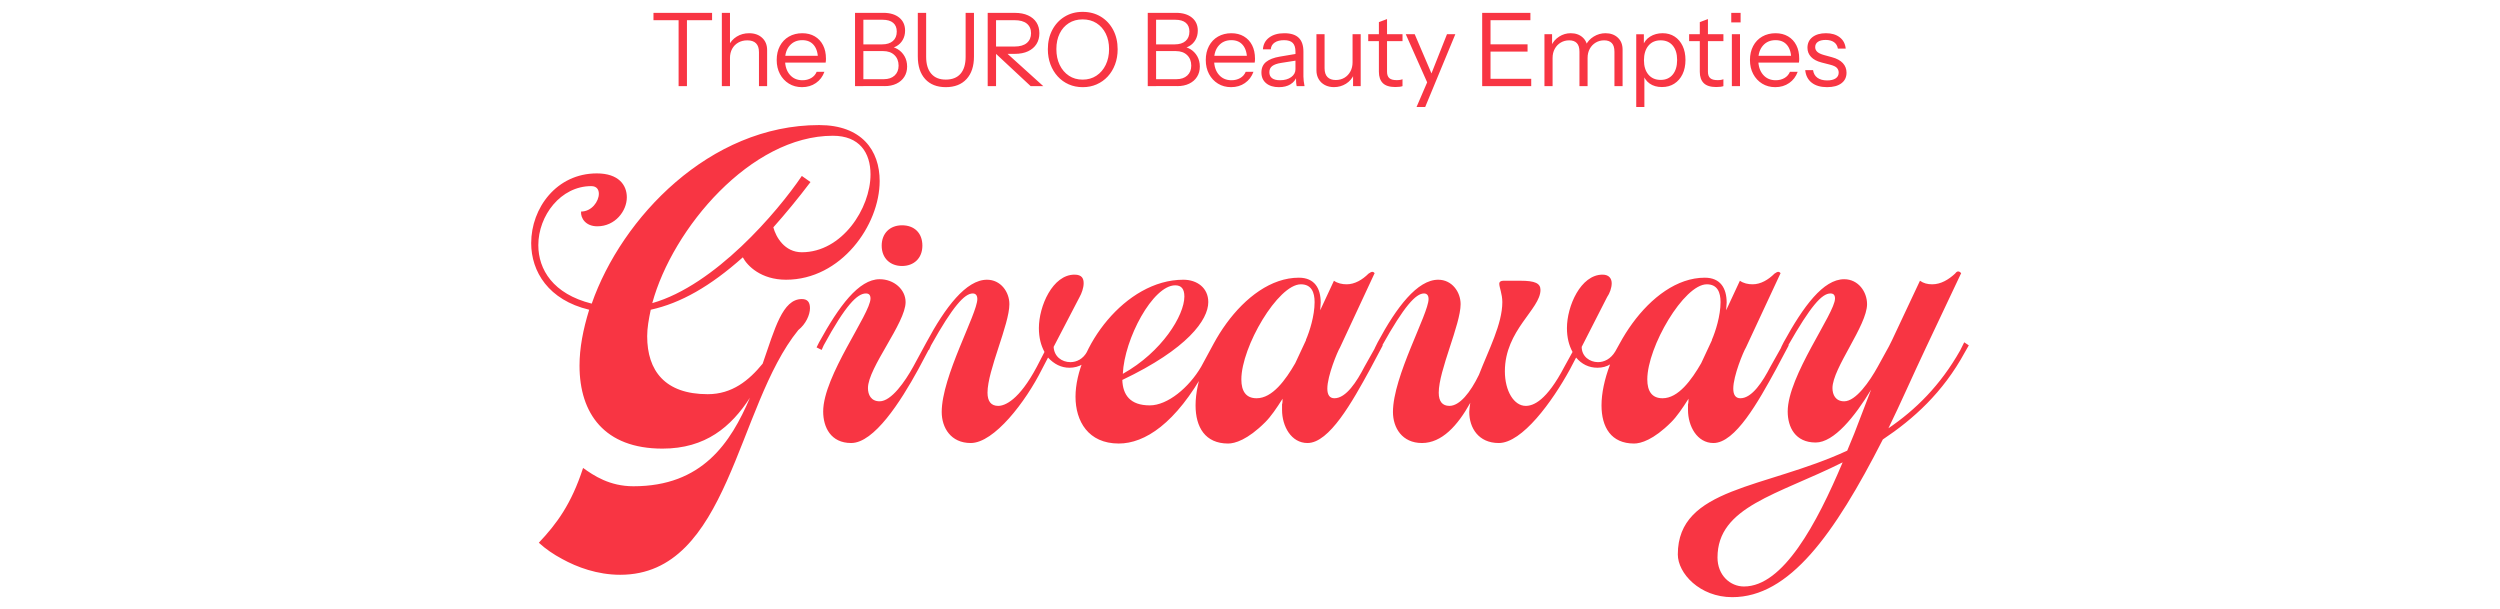 <?xml version="1.0" encoding="UTF-8"?><svg id="Layer_1" xmlns="http://www.w3.org/2000/svg" xmlns:xlink="http://www.w3.org/1999/xlink" viewBox="0 0 1720 419"><defs><style>.cls-1{fill:none;}.cls-2{fill:#f83543;}.cls-3{clip-path:url(#clippath);}</style><clipPath id="clippath"><rect class="cls-1" x="365.46" y="8.15" width="989.09" height="402.7"/></clipPath></defs><g class="cls-3"><path class="cls-2" d="M1266.84,57.33c2.38-1.75,3.57-4.19,3.57-7.32,0-2.57-.84-4.76-2.52-6.58-1.68-1.82-4.18-3.17-7.49-4.06l-5.6-1.54c-2.15-.61-3.67-1.35-4.59-2.24-.91-.89-1.36-1.94-1.36-3.15,0-1.59.63-2.81,1.89-3.68,1.26-.86,3.03-1.29,5.32-1.29s4.29.51,5.74,1.54c1.45,1.03,2.33,2.5,2.66,4.41h5.39c-.33-3.31-1.7-5.9-4.13-7.77-2.43-1.87-5.58-2.8-9.45-2.8s-7.02.9-9.31,2.7c-2.29,1.8-3.43,4.23-3.43,7.32,0,2.43.82,4.51,2.45,6.26,1.63,1.75,4.08,3.05,7.35,3.89l5.74,1.47c2.38.61,3.97,1.36,4.76,2.27.79.91,1.19,1.97,1.19,3.18,0,1.73-.7,3.06-2.1,3.99-1.4.93-3.34,1.4-5.81,1.4-2.8,0-5.04-.61-6.72-1.82-1.68-1.21-2.68-2.96-3.01-5.25h-5.39c.37,3.73,1.87,6.61,4.48,8.64,2.61,2.03,6.11,3.05,10.5,3.05s7.49-.88,9.87-2.62M1230.96,57.12c2.73-1.89,4.68-4.47,5.85-7.73h-5.32c-.79,1.87-2.05,3.3-3.78,4.3-1.73,1-3.73,1.51-6.02,1.51-3.64,0-6.54-1.27-8.72-3.82-2.17-2.54-3.26-5.94-3.26-10.18s1.09-7.45,3.26-9.9c2.17-2.45,5.03-3.67,8.58-3.67s6.12,1.15,8.02,3.46c1.89,2.31,2.83,5.61,2.83,9.9l1.82-2.59h-26.04v4.69h29.47c.09-.51.15-.98.18-1.4.02-.42.03-.86.03-1.33,0-3.55-.66-6.63-1.99-9.24-1.33-2.61-3.22-4.64-5.67-6.09-2.45-1.45-5.33-2.17-8.65-2.17s-6.51.77-9.17,2.31c-2.66,1.54-4.73,3.7-6.2,6.48-1.47,2.78-2.21,5.98-2.21,9.62s.75,6.86,2.24,9.66c1.49,2.8,3.55,5,6.16,6.61,2.61,1.61,5.62,2.42,9.03,2.42,3.64,0,6.83-.95,9.55-2.84M1197.54,8.85h-6.44v6.58h6.44v-6.58ZM1197.12,23.55h-5.6v35.7h5.6V23.55ZM1185.71,23.55h-23.59v4.76h23.59v-4.76ZM1183.71,59.71c.86-.12,1.53-.27,1.99-.45v-4.76c-.42.19-.97.34-1.65.46-.68.12-1.48.17-2.41.17-2.33,0-4.01-.47-5.04-1.4-1.03-.93-1.54-2.4-1.54-4.41V13.12l-5.6,2.1v34.16c0,3.41.9,6.01,2.7,7.8,1.8,1.8,4.68,2.7,8.64,2.7,1.07,0,2.04-.06,2.91-.18M1134.12,51.34c-2.05-2.43-3.08-5.72-3.08-9.87s1.03-7.6,3.08-10.05c2.05-2.45,4.85-3.67,8.4-3.67s6.32,1.2,8.33,3.61c2.01,2.4,3.01,5.7,3.01,9.9s-1,7.6-3.01,10.04c-2.01,2.45-4.78,3.68-8.33,3.68s-6.35-1.21-8.4-3.64M1151.9,57.57c2.43-1.54,4.32-3.71,5.67-6.51,1.35-2.8,2.03-6.07,2.03-9.8s-.65-6.91-1.96-9.66c-1.31-2.75-3.14-4.9-5.49-6.44-2.36-1.54-5.12-2.31-8.29-2.31s-6.14.78-8.61,2.35c-2.47,1.56-4.15,3.72-5.04,6.48l.77.21v-8.33h-5.25v50.05h5.6v-23.24l-1.12.14c.84,2.99,2.4,5.3,4.69,6.93,2.29,1.63,5.11,2.45,8.47,2.45s6.11-.77,8.54-2.31M1116.34,59.25v-25.13c0-3.45-1.1-6.2-3.29-8.23-2.19-2.03-5.02-3.04-8.47-3.04-2.89,0-5.6.77-8.12,2.31s-4.39,3.64-5.6,6.3l1.4,8.47c0-2.43.5-4.55,1.51-6.37,1-1.82,2.37-3.24,4.09-4.27,1.73-1.03,3.66-1.54,5.81-1.54,2.29,0,4.04.63,5.25,1.89,1.21,1.26,1.82,3.24,1.82,5.95v23.66h5.6ZM1092.26,59.25v-25.13c0-3.45-1.07-6.2-3.22-8.23-2.15-2.03-4.95-3.04-8.4-3.04-2.85,0-5.48.77-7.91,2.31-2.43,1.54-4.25,3.64-5.46,6.3l.91,8.47c0-2.43.5-4.55,1.51-6.37,1-1.82,2.37-3.24,4.1-4.27,1.73-1.03,3.66-1.54,5.81-1.54,2.29,0,4.04.63,5.25,1.89,1.21,1.26,1.82,3.24,1.82,5.95v23.66h5.6ZM1068.18,59.25v-27.3h-.35v-8.4h-5.25v35.7h5.6ZM1052.92,8.85h-30.24v5.04h30.24v-5.04ZM1050.96,30.48h-28.28v5.04h28.28v-5.04ZM1053.48,54.21h-30.8v5.04h30.8v-5.04ZM1025.48,8.85h-5.74v50.4h5.74V8.85ZM987.12,55.82l-13.79-32.27h-6.16l16.03,36.05,3.92-3.78ZM980.54,73.6l20.72-50.05h-5.74l-11.69,29.54-1.26,1.96-7.98,18.55h5.95ZM964.93,23.55h-23.59v4.76h23.59v-4.76ZM962.93,59.71c.86-.12,1.53-.27,1.99-.45v-4.76c-.42.19-.97.34-1.65.46-.68.12-1.48.17-2.41.17-2.33,0-4.01-.47-5.04-1.4-1.03-.93-1.54-2.4-1.54-4.41V13.12l-5.6,2.1v34.16c0,3.41.9,6.01,2.69,7.8,1.8,1.8,4.68,2.7,8.65,2.7,1.07,0,2.04-.06,2.91-.18M936.16,59.25V23.55h-5.6v27.3h.35v8.4h5.25ZM926.01,57.64c2.47-1.54,4.29-3.64,5.46-6.3l-.91-8.47c0,2.38-.5,4.49-1.51,6.33-1,1.84-2.37,3.28-4.1,4.31-1.73,1.03-3.71,1.54-5.95,1.54-2.47,0-4.38-.68-5.7-2.03-1.33-1.35-1.99-3.38-1.99-6.09v-23.38h-5.6v24.85c0,2.29.51,4.3,1.54,6.05,1.03,1.75,2.45,3.1,4.27,4.06,1.82.96,3.9,1.43,6.23,1.43,3.03,0,5.79-.77,8.26-2.31M887.83,57.99c2.17-1.31,3.63-3.15,4.38-5.53l-.91-4.97c0,2.29-.99,4.14-2.97,5.57-1.98,1.42-4.54,2.14-7.66,2.14-2.43,0-4.26-.47-5.49-1.4-1.24-.93-1.86-2.31-1.86-4.13s.68-3.29,2.03-4.27c1.35-.98,3.34-1.68,5.95-2.1l11.62-1.82v-4.62l-12.46,2.1c-4.11.7-7.23,1.91-9.38,3.64-2.15,1.73-3.22,4.15-3.22,7.28s1.08,5.59,3.25,7.39c2.17,1.8,5.1,2.7,8.79,2.7,3.13,0,5.78-.65,7.95-1.96M897.52,59.25c-.23-1.21-.42-2.37-.56-3.46-.14-1.1-.21-2.16-.21-3.18v-17.15c0-4.2-1.07-7.35-3.22-9.45-2.15-2.1-5.44-3.15-9.87-3.15s-7.77.98-10.43,2.94c-2.66,1.96-4.11,4.67-4.34,8.12h5.39c.19-2.01,1.08-3.56,2.69-4.65,1.61-1.1,3.77-1.64,6.48-1.64s4.75.64,5.98,1.92c1.24,1.28,1.85,3.28,1.85,5.98v17.08h.35c0,1.59.03,2.89.1,3.92.07,1.03.2,1.94.39,2.73h5.39ZM856.53,57.12c2.73-1.89,4.68-4.47,5.85-7.73h-5.32c-.79,1.87-2.05,3.3-3.78,4.3-1.73,1-3.73,1.51-6.02,1.51-3.64,0-6.54-1.27-8.71-3.82-2.17-2.54-3.26-5.94-3.26-10.18s1.09-7.45,3.26-9.9,5.03-3.67,8.58-3.67,6.12,1.15,8.01,3.46c1.89,2.31,2.84,5.61,2.84,9.9l1.82-2.59h-26.04v4.69h29.47c.09-.51.15-.98.17-1.4.02-.42.04-.86.04-1.33,0-3.55-.67-6.63-1.99-9.24-1.33-2.61-3.22-4.64-5.67-6.09-2.45-1.45-5.33-2.17-8.64-2.17s-6.51.77-9.17,2.31c-2.66,1.54-4.72,3.7-6.19,6.48-1.47,2.78-2.21,5.98-2.21,9.62s.75,6.86,2.24,9.66c1.49,2.8,3.55,5,6.16,6.61,2.61,1.61,5.62,2.42,9.03,2.42,3.64,0,6.83-.95,9.55-2.84M795.39,8.85h-5.74v50.4h5.74V8.85ZM810.02,59.25c3.08,0,5.79-.56,8.12-1.68,2.33-1.12,4.14-2.7,5.42-4.73,1.28-2.03,1.92-4.38,1.92-7.04s-.59-5.03-1.78-7.11c-1.19-2.08-2.8-3.72-4.83-4.93-2.03-1.21-4.33-1.82-6.9-1.82l-.35,1.47c2.43,0,4.57-.53,6.44-1.58,1.87-1.05,3.34-2.51,4.41-4.38,1.07-1.87,1.61-3.99,1.61-6.37,0-3.78-1.34-6.77-4.03-8.96-2.68-2.19-6.34-3.29-10.96-3.29h-15.68v4.76h15.19c3.17,0,5.59.7,7.24,2.1,1.66,1.4,2.48,3.41,2.48,6.02,0,2.8-.89,4.97-2.66,6.51-1.77,1.54-4.25,2.31-7.42,2.31h-14.84v4.62h15.61c3.22,0,5.79.91,7.7,2.73,1.91,1.82,2.87,4.25,2.87,7.28,0,2.85-.91,5.11-2.73,6.79s-4.27,2.52-7.35,2.52h-16.1v4.76h16.59ZM735.4,52.08c-2.71-1.8-4.82-4.27-6.34-7.42-1.52-3.15-2.27-6.78-2.27-10.89s.75-7.62,2.24-10.67c1.49-3.06,3.59-5.45,6.3-7.17,2.71-1.73,5.88-2.59,9.52-2.59s6.83.86,9.55,2.59c2.73,1.73,4.85,4.13,6.37,7.21,1.52,3.08,2.28,6.63,2.28,10.64s-.77,7.68-2.31,10.85c-1.54,3.17-3.68,5.66-6.41,7.46-2.73,1.8-5.89,2.69-9.48,2.69s-6.74-.9-9.45-2.69M754.51,58.03c2.94-1.28,5.48-3.09,7.63-5.42,2.15-2.33,3.82-5.09,5.01-8.26,1.19-3.17,1.79-6.65,1.79-10.43,0-5.04-1.03-9.5-3.08-13.37-2.05-3.87-4.89-6.91-8.51-9.1-3.62-2.19-7.78-3.29-12.49-3.29s-8.74,1.1-12.36,3.29c-3.62,2.19-6.45,5.23-8.5,9.1-2.05,3.87-3.08,8.31-3.08,13.3,0,3.78.59,7.26,1.78,10.43,1.19,3.17,2.86,5.94,5.01,8.3,2.15,2.36,4.68,4.18,7.6,5.46,2.92,1.28,6.12,1.93,9.62,1.93s6.65-.64,9.59-1.93M717.76,59.25l-27.65-24.99h-7.84l26.81,24.99h8.68ZM685.28,59.25V13.89h12.67c3.78,0,6.62.79,8.54,2.38,1.91,1.59,2.87,3.78,2.87,6.58s-.97,5.09-2.91,6.72c-1.94,1.63-4.77,2.45-8.51,2.45h-14.21v5.04h14.42c3.59,0,6.65-.6,9.17-1.79,2.52-1.19,4.45-2.85,5.78-4.97,1.33-2.12,1.99-4.61,1.99-7.45s-.67-5.31-1.99-7.39c-1.33-2.08-3.26-3.7-5.78-4.86-2.52-1.17-5.58-1.75-9.17-1.75h-18.62v50.4h5.74ZM664.98,54.39c3.41-3.71,5.11-8.88,5.11-15.51V8.85h-5.74v30.24c0,5.09-1.17,8.97-3.5,11.65-2.33,2.68-5.72,4.02-10.15,4.02s-7.68-1.35-10.01-4.06c-2.33-2.71-3.5-6.58-3.5-11.62V8.85h-5.74v29.96c0,6.67,1.69,11.86,5.07,15.58,3.38,3.71,8.11,5.57,14.18,5.57s10.87-1.86,14.28-5.57M594,8.85h-5.74v50.4h5.74V8.85ZM608.63,59.25c3.08,0,5.79-.56,8.12-1.68,2.33-1.12,4.14-2.7,5.43-4.73,1.28-2.03,1.92-4.38,1.92-7.04s-.59-5.03-1.78-7.11c-1.19-2.08-2.8-3.72-4.83-4.93-2.03-1.21-4.33-1.82-6.9-1.82l-.35,1.47c2.43,0,4.57-.53,6.44-1.58,1.87-1.05,3.34-2.51,4.41-4.38,1.07-1.87,1.61-3.99,1.61-6.37,0-3.78-1.34-6.77-4.02-8.96-2.68-2.19-6.34-3.29-10.96-3.29h-15.68v4.76h15.19c3.17,0,5.59.7,7.25,2.1,1.66,1.4,2.49,3.41,2.49,6.02,0,2.8-.89,4.97-2.66,6.51-1.77,1.54-4.25,2.31-7.42,2.31h-14.84v4.62h15.61c3.22,0,5.79.91,7.7,2.73,1.91,1.82,2.87,4.25,2.87,7.28,0,2.85-.91,5.11-2.73,6.79-1.82,1.68-4.27,2.52-7.35,2.52h-16.1v4.76h16.59ZM561.35,57.12c2.73-1.89,4.68-4.47,5.85-7.73h-5.32c-.79,1.87-2.06,3.3-3.78,4.3-1.73,1-3.73,1.51-6.02,1.51-3.64,0-6.54-1.27-8.71-3.82-2.17-2.54-3.26-5.94-3.26-10.18s1.09-7.45,3.26-9.9,5.03-3.67,8.57-3.67,6.12,1.15,8.01,3.46c1.89,2.31,2.84,5.61,2.84,9.9l1.82-2.59h-26.04v4.69h29.47c.09-.51.15-.98.18-1.4.02-.42.04-.86.04-1.33,0-3.55-.67-6.63-2-9.24-1.33-2.61-3.22-4.64-5.67-6.09-2.45-1.45-5.33-2.17-8.65-2.17s-6.51.77-9.17,2.31-4.73,3.7-6.2,6.48c-1.47,2.78-2.2,5.98-2.2,9.62s.75,6.86,2.24,9.66c1.49,2.8,3.55,5,6.16,6.61,2.61,1.61,5.62,2.42,9.03,2.42,3.64,0,6.83-.95,9.55-2.84M527.78,59.25v-24.85c0-3.45-1.13-6.24-3.4-8.36-2.26-2.12-5.26-3.18-8.99-3.18-3.17,0-6.01.77-8.51,2.31-2.5,1.54-4.35,3.64-5.57,6.3l.91,8.47c0-2.43.5-4.55,1.51-6.37,1-1.82,2.4-3.24,4.2-4.27,1.8-1.03,3.86-1.54,6.19-1.54,2.66,0,4.67.68,6.02,2.03,1.35,1.35,2.03,3.38,2.03,6.09v23.38h5.6ZM502.23,8.85h-5.6v50.4h5.6V8.85ZM472.62,59.25V13.89h17.29v-5.04h-40.32v5.04h17.29v45.36h5.74Z"/><path class="cls-2" d="M1267.74,318.1c-17.85,42.35-40.95,85.4-67.9,85.4-9.45,0-18.2-7.7-18.2-19.95,0-35,41.3-43.05,86.1-65.45M1228.89,240.75l1.4-3.15c15.4-26.95,23.1-35.7,29.05-35.7,2.1,0,3.15,1.05,3.15,3.5,0,10.15-32.55,53.2-32.55,77.7,0,10.85,5.25,21.35,19.25,21.35,12.6,0,26.95-17.85,38.15-36.4l-11.55,30.1-4.9,11.9c-56.7,26.25-116.55,25.2-116.55,71.4,0,12.95,15.05,29.4,37.45,29.4,39.2,0,70-42.7,103.6-108.5,21-14,41.3-32.2,56.35-59.85l2.8-4.9-3.15-2.1-2.8,5.6c-13.65,24.15-30.8,40.95-49.35,53.55,8.4-17.15,16.45-35.7,25.9-55.65l24.15-51.1c-1.05-1.05-2.45-2.1-4.2.35-4.55,4.2-9.8,7.35-15.75,7.35-3.15,0-5.95-.7-8.4-2.45l-19.25,40.95-2.1,4.2-7.7,14c-5.6,10.15-15.05,23.8-23.1,23.8-5.95,0-8.05-4.55-8.05-9.1,0-13.65,23.8-43.05,23.8-57.75,0-8.4-5.95-17.15-15.75-17.15-14.35,0-28,18.55-41.65,43.4l-1.75,3.5,3.5,1.75ZM1170.44,249.85c-6.65,11.55-15.75,24.15-26.6,24.15-7.35,0-10.5-4.9-10.5-12.95,0-22.4,25.2-65.45,40.95-65.45,7.35,0,9.45,5.6,9.45,12.25,0,9.45-3.5,20.3-5.95,25.9v.35l-7.35,15.75ZM1187.59,213.45c0-1.75.35-3.5.35-5.25,0-9.8-4.2-17.15-15.05-17.15-38.15,0-71.05,54.6-71.05,87.85,0,15.05,6.65,26.25,22.4,26.25,4.55,0,13.3-2.45,25.55-14.7,3.85-3.85,7.7-9.45,11.9-16.1,0,1.4,0,2.8-.35,3.85v3.85c0,11.2,6.3,22.75,17.5,22.75,15.05,0,30.8-28.35,43.05-50.75l8.75-16.45-3.15-2.1-9.45,16.8c-5.25,10.15-12.6,21.7-20.65,21.7-3.15,0-4.9-2.1-4.9-6.65,0-8.75,7-25.55,8.75-28.35l23.8-51.1c-1.05-1.05-1.75-1.4-4.2.35-4.2,4.2-9.45,7.35-15.05,7.35-3.15,0-6.3-.7-8.75-2.45l-9.45,20.3ZM949.6,240.75l1.4-3.15c15.05-26.95,23.1-35.7,28.7-35.7,2.1,0,3.15,1.4,3.15,3.85,0,10.15-24.5,53.2-24.5,77.7,0,10.85,6.3,21.35,19.95,21.35s24.5-11.9,33.25-27.65c-.35,2.45-.7,4.55-.7,6.3,0,10.85,6.3,21.35,20.3,21.35,16.1,0,36.75-28.35,49-50.75l4.2-8.05c3.85,4.55,8.75,7,14.7,7,6.65,0,11.9-3.15,15.75-9.8l3.15-5.6-3.15-2.1-3.5,6.3c-3.15,5.25-7.7,7.35-11.9,7.35-5.6,0-11.2-3.85-11.2-10.5l17.5-34.3c1.75-2.45,3.15-6.3,3.15-9.45s-1.75-5.95-6.3-5.95c-15.05,0-24.5,21.7-24.5,36.75,0,6.65,1.4,11.9,3.85,16.45l-5.6,10.15c-12.25,23.45-21.35,26.95-26.6,26.95-8.05,0-14.35-10.15-14.35-23.8,0-28.35,24.5-42.7,24.5-56,0-4.55-3.85-6.3-13.65-6.3h-11.9c-1.75,0-2.8.7-2.8,2.1,0,2.45,2.1,7,2.1,12.6,0,15.05-9.45,32.9-16.1,50.05-5.95,12.25-13.3,21.35-20.3,21.35-4.9,0-7.35-3.15-7.35-9.1,0-15.4,15.05-46.9,15.05-60.9,0-8.4-5.95-16.8-15.4-16.8-14.35,0-28.7,18.9-41.65,43.05l-2.1,4.2,3.85,1.05ZM891.15,249.85c-6.65,11.55-15.75,24.15-26.6,24.15-7.35,0-10.5-4.9-10.5-12.95,0-22.4,25.2-65.45,40.95-65.45,7.35,0,9.45,5.6,9.45,12.25,0,9.45-3.5,20.3-5.95,25.9v.35l-7.35,15.75ZM908.3,213.45c0-1.75.35-3.5.35-5.25,0-9.8-4.2-17.15-15.05-17.15-38.15,0-71.05,54.6-71.05,87.85,0,15.05,6.65,26.25,22.4,26.25,4.55,0,13.3-2.45,25.55-14.7,3.85-3.85,7.7-9.45,11.9-16.1,0,1.4,0,2.8-.35,3.85v3.85c0,11.2,6.3,22.75,17.5,22.75,15.05,0,30.8-28.35,43.05-50.75l8.75-16.45-3.15-2.1-9.45,16.8c-5.25,10.15-12.6,21.7-20.65,21.7-3.15,0-4.9-2.1-4.9-6.65,0-8.75,7-25.55,8.75-28.35l23.8-51.1c-1.05-1.05-1.75-1.4-4.2.35-4.2,4.2-9.45,7.35-15.05,7.35-3.15,0-6.3-.7-8.75-2.45l-9.45,20.3ZM772.5,257.2c1.05-24.15,20.65-60.9,36.05-60.9,4.2,0,6.3,2.45,6.3,7.7,0,12.95-15.4,38.15-42.35,53.2M835.5,235.5l-9.1,16.8c-8.4,14.35-23.1,26.6-35.35,26.6-13.65,0-18.55-7.35-18.9-17.5,44.8-21.35,59.15-41.3,59.15-53.55,0-9.8-7.7-15.4-17.15-15.4-40.25,0-74.2,47.25-74.2,80.5,0,16.8,8.75,32.2,29.75,32.2,17.85,0,39.2-13.65,59.85-51.1l9.1-16.45-3.15-2.1ZM639.15,240.75l1.4-3.15c15.05-26.95,23.1-35.7,28.7-35.7,2.1,0,3.15,1.4,3.15,3.85,0,10.15-24.5,53.2-24.5,77.7,0,10.85,6.3,21.35,19.95,21.35,16.1,0,37.8-28.35,49-50.75l4.2-8.05c4.2,4.55,9.1,7,14.7,7,6.65,0,12.25-3.15,16.1-9.8l2.8-5.6-3.15-2.1-3.5,6.3c-2.8,5.25-7.35,7.35-11.55,7.35-5.95,0-11.2-3.85-11.55-10.5l17.85-34.3c1.4-2.45,2.8-6.3,2.8-9.45s-1.05-5.95-6.3-5.95c-15.05,0-24.5,21.7-24.5,36.75,0,6.65,1.4,11.9,3.85,16.45l-5.25,10.15c-12.25,23.1-22.05,26.95-26.6,26.95-4.9,0-7.35-3.15-7.35-9.1,0-15.4,15.05-46.9,15.05-60.9,0-8.4-5.95-16.8-15.4-16.8-14.35,0-28.7,18.9-41.65,43.05l-2.1,4.2,3.85,1.05ZM565.3,240.75l1.4-3.15c15.05-27.65,23.1-35.7,29.05-35.7,2.1,0,3.15,1.05,3.15,3.5,0,10.5-32.55,53.2-32.55,77.7,0,10.85,5.25,21.7,19.25,21.7,15.75,0,33.95-28.35,46.2-50.75l8.75-16.45-3.15-2.1-9.1,16.8c-5.6,10.15-15.05,23.8-23.1,23.8-5.95,0-8.05-4.55-8.05-9.1,0-14,25.9-44.8,25.9-59.15,0-8.75-8.05-15.75-17.85-15.75-14.35,0-28,18.55-41.65,43.4l-1.75,3.5,3.5,1.75ZM606.6,169c0,8.75,5.95,14,14,14s14-5.25,14-14-5.6-14-14-14-14,5.6-14,14M551.66,121.05c-16.8,24.85-59.85,75.25-102.9,87.5,14-51.45,67.9-115.15,124.25-115.15,18.2,0,25.9,11.55,25.9,26.6,0,23.45-19.6,53.55-47.25,53.55-11.9,0-17.85-10.5-19.6-17.15,8.4-9.45,16.8-19.6,25.55-31.15l-5.95-4.2ZM370.71,373.4c4.55,4.2,10.15,8.05,16.1,11.2,10.15,5.6,24.15,10.85,39.9,10.85,74.9,0,79.8-115.85,122.5-168.35,5.25-4.2,8.05-10.5,8.05-15.05,0-4.2-1.75-6.3-5.6-6.3-13.3,0-18.55,20.3-26.95,44.45-9.45,11.55-21,21-37.8,21-29.4,0-41.65-16.1-41.65-39.9,0-5.6,1.05-11.55,2.45-18.2,20.65-4.55,40.95-16.1,63.35-36.05,3.15,5.95,12.6,15.4,29.75,15.4,37.8,0,64.4-37.45,64.4-67.9,0-21-12.25-38.5-41.65-38.5-75.25,0-135.8,63.7-156.45,122.85-26.6-6.65-36.75-23.45-36.75-40.25,0-20.3,15.4-40.6,36.4-40.6,3.85,0,5.25,2.45,5.25,5.25,0,5.25-4.9,12.25-12.25,12.25-.35,4.55,3.15,10.15,11.2,10.15,12.25,0,20.3-10.5,20.3-19.95,0-8.4-5.6-16.45-20.65-16.45-27.65,0-45.15,23.8-45.15,47.95,0,19.6,11.9,39.2,39.9,45.85-4.2,13.65-6.65,26.25-6.65,38.5,0,32.9,17.15,57.05,57.05,57.05,29.75,0,47.25-15.05,60.2-35-13.3,31.15-32.9,60.9-80.15,60.9-16.45,0-27.3-7.35-34.65-12.6-8.05,24.85-18.2,38.5-30.45,51.45"/></g></svg>